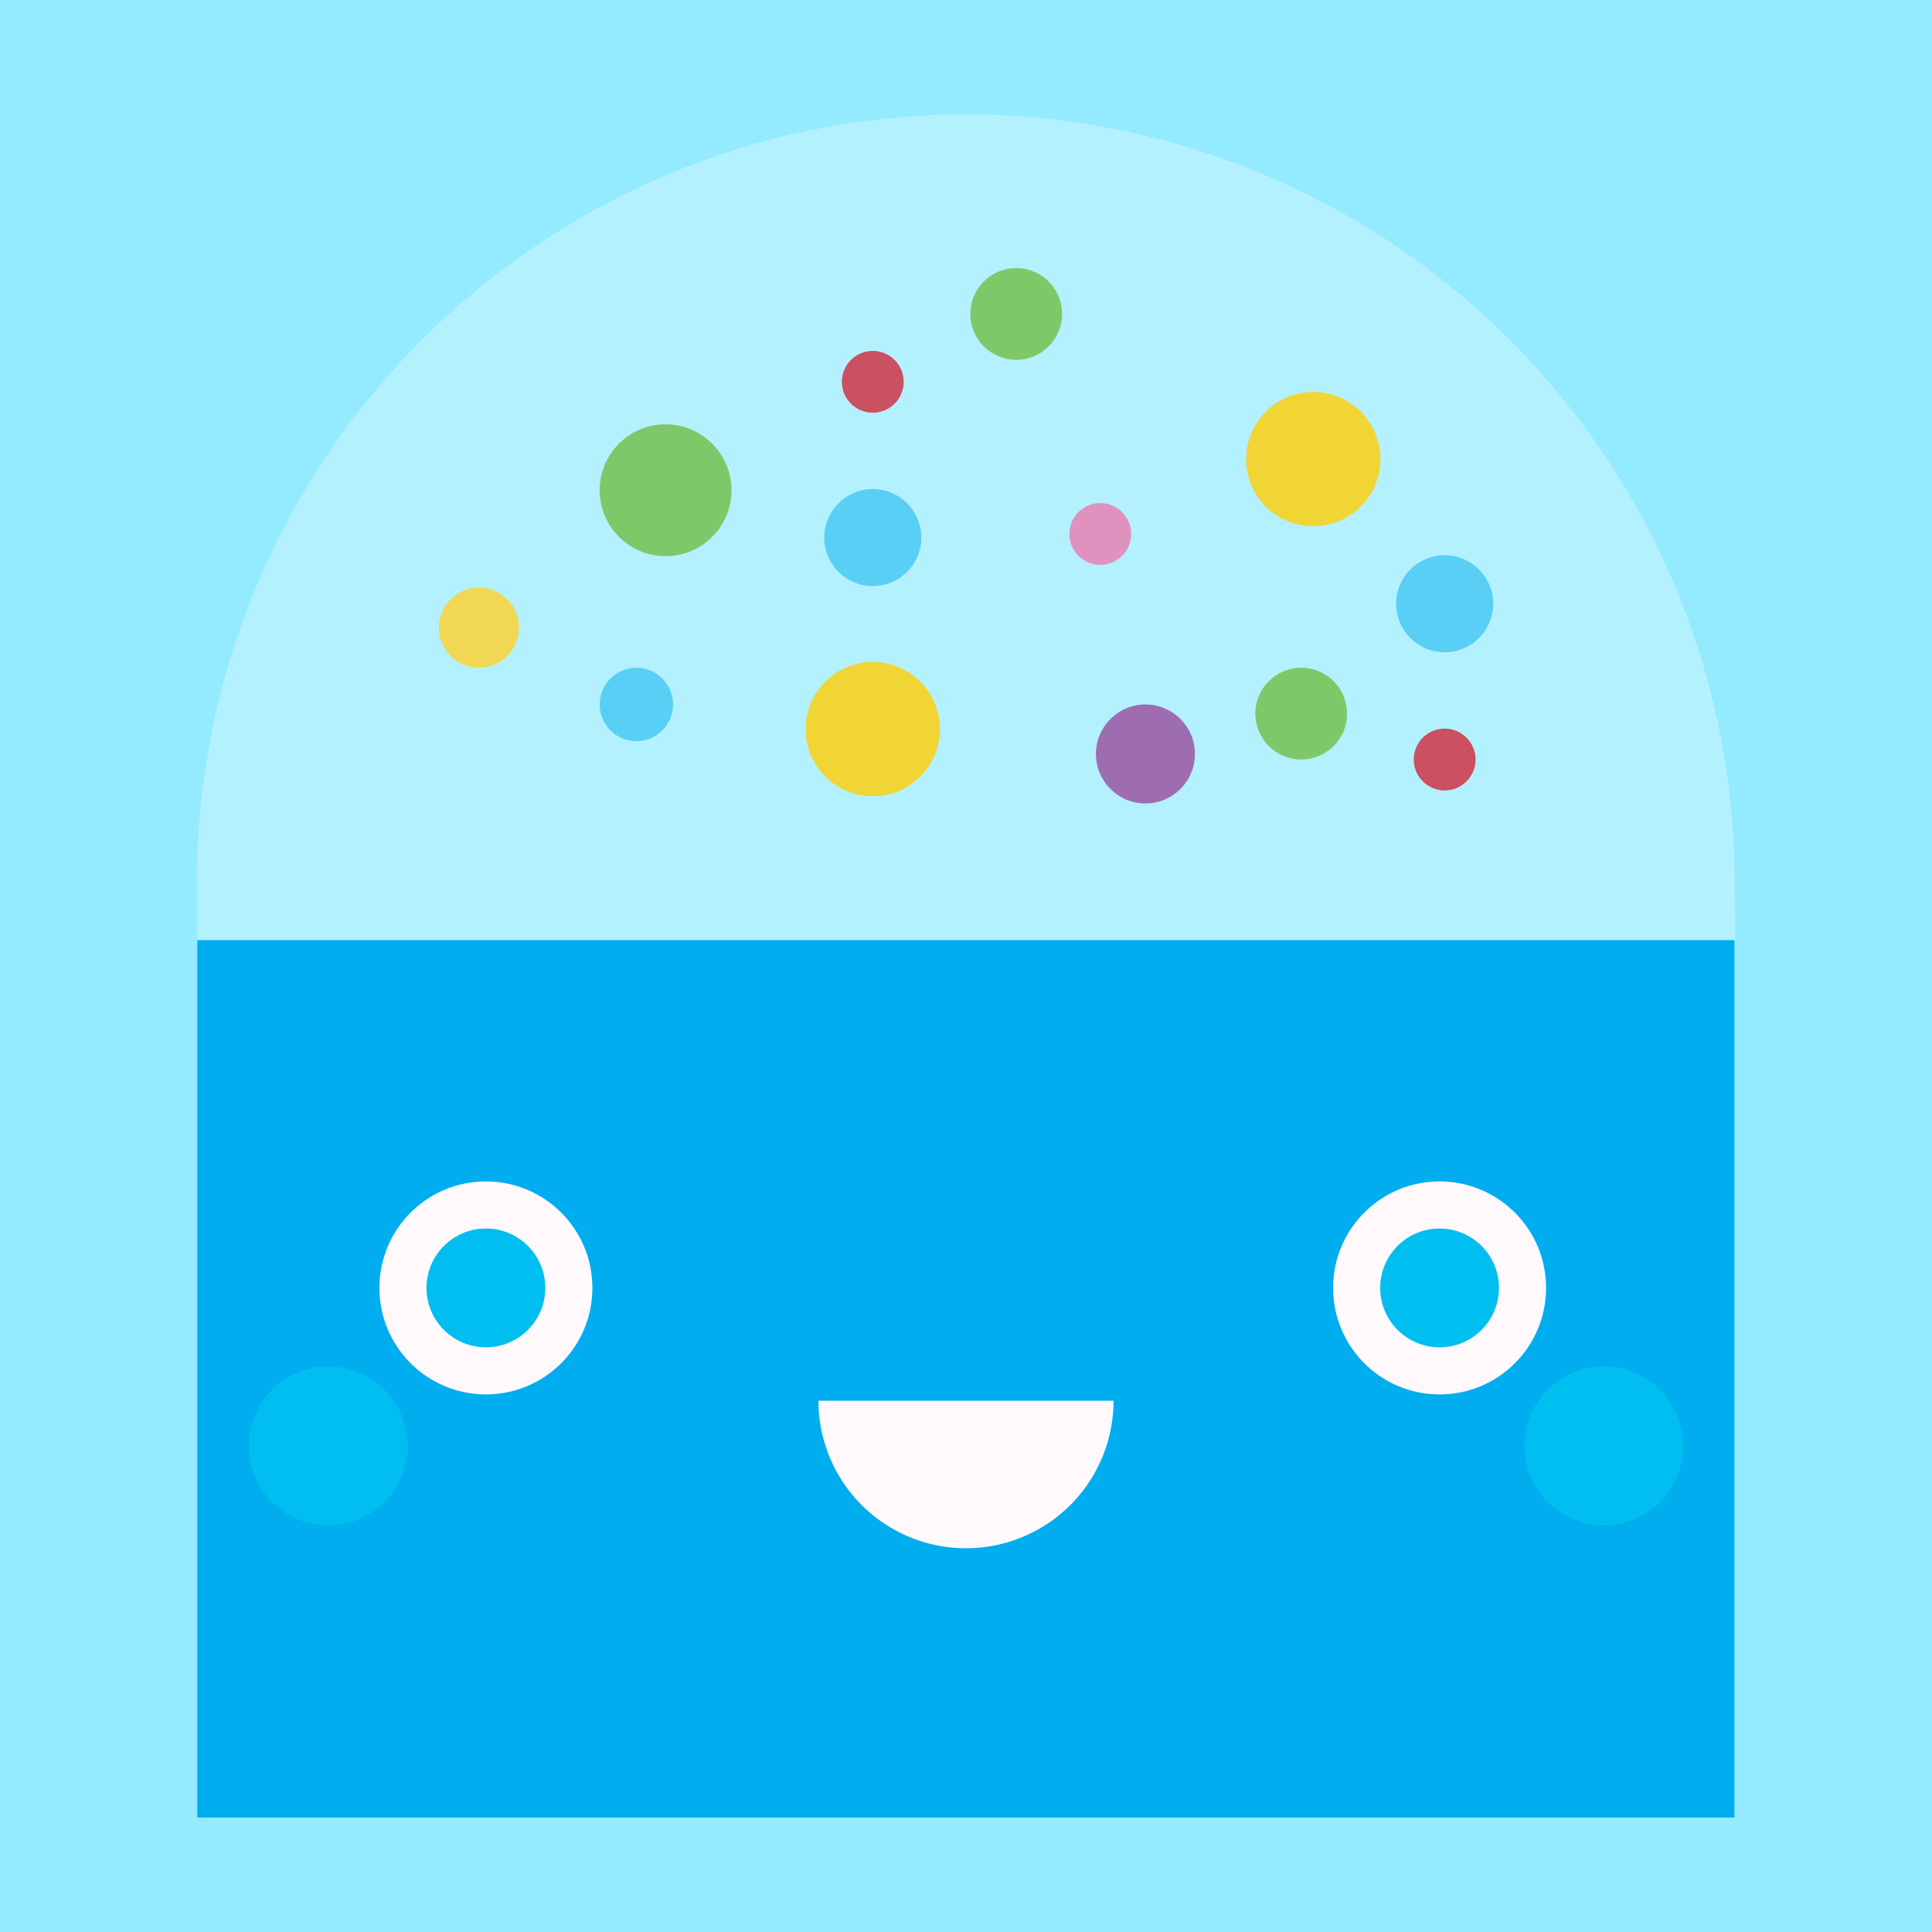 <svg xmlns="http://www.w3.org/2000/svg" viewBox="0 0 80 80"><defs><style>.c{fill:#fff}.e{fill:#fff9fb}.f{fill:#00bff0}.g{opacity:.8}.i{fill:#72be44}.j{fill:#44c7f4}.k{fill:#ffce01}.l{fill:#d0283b}</style></defs><path d="M0 0h80v80H0z" fill="#94ebff"/><g opacity=".3"><path d="M71.81 36.58a31.82 31.82 0 0 0-63.64 0v2.35h63.66Z" class="c"/><path d="M71.85 39H8.15v-2.42a31.84 31.84 0 1 1 63.68 0ZM8.19 39h63.62v-2.42a31.81 31.81 0 0 0-63.61 0Z" class="c"/></g><path d="M8.17 38.93h63.65v36.33H8.17z" fill="#00adee"/><path d="M33.89 58a6.11 6.11 0 1 0 12.22 0" class="e"/><circle cx="66.41" cy="59.87" r="3.29" class="f"/><circle cx="59.61" cy="53.33" r="4.41" class="e"/><circle cx="59.61" cy="53.33" r="2.46" class="f"/><circle cx="13.59" cy="59.87" r="3.29" class="f"/><circle cx="20.12" cy="53.33" r="4.41" class="e"/><circle cx="20.12" cy="53.33" r="2.46" class="f"/><circle cx="19.83" cy="25.99" r="1.66" class="g" fill="#ffd22a"/><g class="g"><circle cx="27.56" cy="20.3" r="2.73" class="i"/></g><g class="g"><circle cx="26.35" cy="29.17" r="1.52" class="j"/></g><g class="g"><circle cx="53.88" cy="29.55" r="1.9" class="i"/></g><g class="g"><circle cx="54.38" cy="19.01" r="2.78" class="k"/></g><g class="g"><circle cx="59.82" cy="25" r="2.01" class="j"/></g><g class="g"><circle cx="59.82" cy="31.45" r="1.28" class="l"/></g><g class="g"><circle cx="42.08" cy="13" r="1.9" class="i"/></g><g class="g"><circle cx="36.14" cy="30.19" r="2.78" class="k"/></g><g class="g"><circle cx="36.14" cy="22.26" r="2.01" class="j"/></g><g class="g"><circle cx="36.14" cy="15.81" r="1.28" class="l"/></g><circle cx="45.56" cy="22.11" r="1.28" class="g" fill="#e97bac"/><circle cx="47.43" cy="31.22" r="2.05" class="g" fill="#984d9d"/></svg>